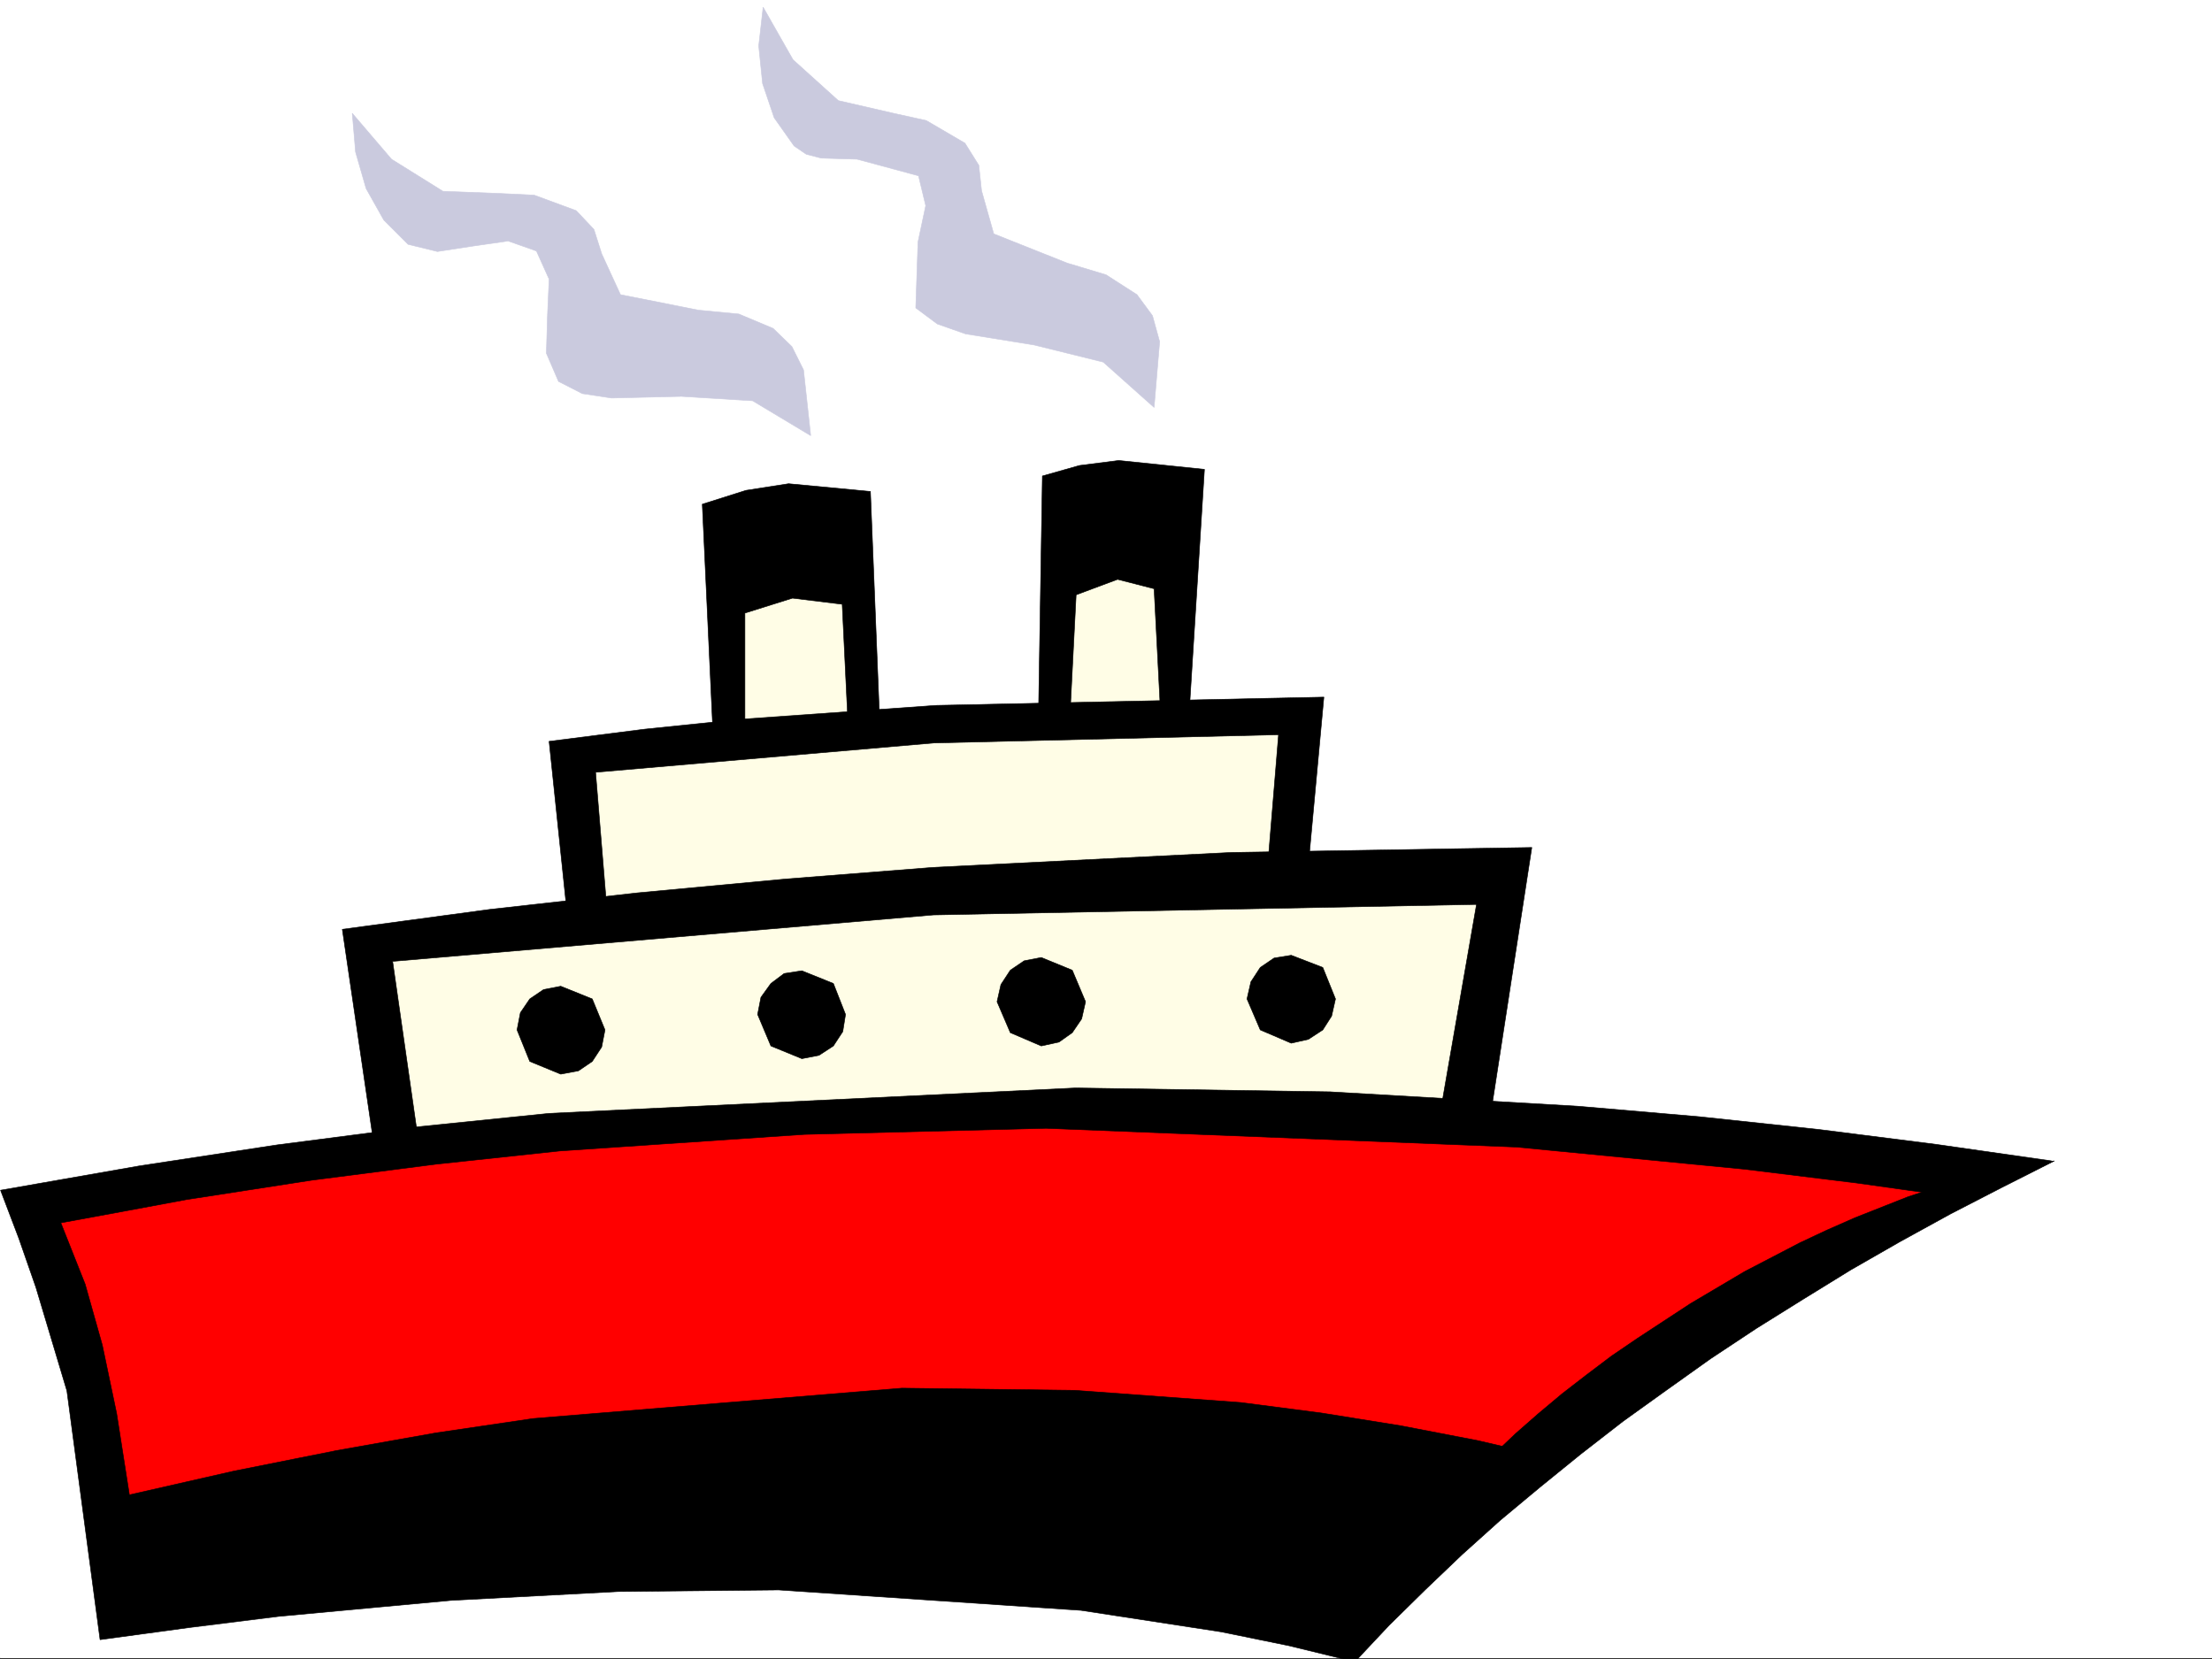 <svg xmlns="http://www.w3.org/2000/svg" width="2997.016" height="2248.25"><rect width="100%" height="100%" fill="#333333" stroke="none"/><defs><clipPath id="a"><path d="M0 0h2997v2244.137H0Zm0 0"/></clipPath><clipPath id="b"><path d="M0 1471h2780v775.09H0Zm0 0"/></clipPath><clipPath id="c"><path d="M0 1471h2781v775.09H0Zm0 0"/></clipPath><clipPath id="d"><path d="M1835 1570h949v676.09h-949zm0 0"/></clipPath><clipPath id="e"><path d="M1835 1570h950v676.09h-950zm0 0"/></clipPath></defs><path fill="#fff" d="M0 2246.297h2997.016V0H0Zm0 0"/><g clip-path="url(#a)" transform="translate(0 2.16)"><path fill="#fff" fill-rule="evenodd" stroke="#fff" stroke-linecap="square" stroke-linejoin="bevel" stroke-miterlimit="10" stroke-width=".743" d="M.742 2244.137h2995.531V-2.16H.743Zm0 0"/></g><path fill="#cacade" fill-rule="evenodd" stroke="#cacade" stroke-linecap="square" stroke-linejoin="bevel" stroke-miterlimit="10" stroke-width=".743" d="m1098.399 590.215-9.739-89.11-15.719-31.476-25.492-24.711L1001 425.445l-54.703-5.238-105.649-20.996-25.453-55.406-10.476-32.961-24.008-25.453-56.93-20.996-45.71-2.231-77.926-3.008-69.676-43.441-53.176-62.168 4.457 52.433 14.273 49.422 23.97 42.696 32.96 32.96 39.727 9.739 48.675-7.469 47.196-6.765 38.238 13.492 17.207 38.199-2.23 50.164-1.485 50.207 16.461 38.2 32.219 16.46 39.723 6.02 94.39-2.266 96.653 5.98zm465.289-38.199 7.507-89.11-9.738-35.23-20.996-28.465-41.953-26.941-52.434-15.754-99.664-39.688-16.5-58.418-3.715-34.445-18.73-29.988-52.473-30.696-44.183-9.734-74.953-17.242-61.426-55.407-40.47-71.164-5.983 52.434 5.242 50.95 15.718 46.41 26.977 38.202 16.5 11.258 20.215 5.242 48.719 1.485 83.168 22.484 9.734 40.426-10.48 49.426-3.008 89.144 29.207 21.743 38.238 13.449 92.902 15.015 93.645 23.184zm0 0"/><path fill="#fffde6" fill-rule="evenodd" stroke="#fffde6" stroke-linecap="square" stroke-linejoin="bevel" stroke-miterlimit="10" stroke-width=".743" d="m538.719 1602.906-47.192-322.105 298.918-41.176-11.965-210.473 204.532-29.207-5.239-228.465 175.325-17.984 17.242 234.445 246.488-23.226 11.262-222.442 164.062 17.247 6.02 211.214h152.101v222.442h275.692l-29.95 345.293zm0 0"/><path fill="red" fill-rule="evenodd" stroke="red" stroke-linecap="square" stroke-linejoin="bevel" stroke-miterlimit="10" stroke-width=".743" d="m34.445 1632.113 70.461 152.02 46.45 304.12L2002 2035.82l217.277-187.25 450.313-251.687-433.07-70.38-626.383-29.206-439.797 5.98-526.715 41.172zm0 0"/><g clip-path="url(#b)" transform="translate(0 2.16)"><path fill-rule="evenodd" d="m2779.734 1570.754-156.593-22.441-159.606-20.254-161.094-17.203-164.804-14.235-335.676-19.473-344.664-5.238-713.3 34.445-183.536 18.73-185.102 23.97-186.547 28.465-188.07 32.96 24.75 65.141 23.227 66.664 41.953 140.059 44.926 337.078 121.406-16.5 119.883-14.973 233.738-21.703 226.309-12.004 218.023-2.226 409.848 27.683 190.297 29.207 91.417 18.73 89.149 21.739 26.234-37.457 29.207-35.934 30.735-35.972 32.96-34.446 35.231-34.449 36.715-32.96 38.2-32.962 40.468-31.476-102.676-23.969-104.867-20.215-107.172-17.203-109.363-14.23-224.785-16.5-234.524-2.973-499.738 41.172-131.883 19.472-134.855 23.97-138.61 27.718-141.62 32.219-17.243-110.106-19.473-92.902-23.226-82.383-32.961-83.125 85.394-15.719 84.692-15.757 169.304-26.196 168.598-21.742 167.817-17.984 331.921-22.446 327.422-8.25 637.645 25.457 308.691 29.989 152.102 18.73 149.086 20.957 57.715-26.238zm0 0"/></g><g clip-path="url(#c)" transform="translate(0 2.16)"><path fill="none" stroke="#000" stroke-linecap="square" stroke-linejoin="bevel" stroke-miterlimit="10" stroke-width=".743" d="m2779.734 1570.754-156.593-22.442-159.606-20.253-161.094-17.204-164.804-14.234-335.676-19.473-344.664-5.238-713.3 34.445-183.536 18.73-185.102 23.97-186.546 28.465-188.07 32.96 24.75 65.141 23.226 66.664 41.953 140.059 44.926 337.078 121.406-16.5 119.883-14.973 233.738-21.703 226.309-12.004 218.023-2.226 409.848 27.683 190.297 29.207 91.418 18.73 89.148 21.739 26.234-37.457 29.207-35.934 30.735-35.972 32.96-34.446 35.231-34.449 36.715-32.96 38.2-32.962 40.468-31.476-102.676-23.969-104.867-20.215-107.172-17.203-109.363-14.23-224.785-16.5-234.524-2.973-499.738 41.172-131.883 19.472-134.855 23.97-138.61 27.718-141.62 32.219-17.243-110.106-19.473-92.902-23.226-82.383-32.961-83.125 85.394-15.719 84.692-15.757 169.305-26.196 168.597-21.742 167.817-17.984 331.921-22.446 327.422-8.25 637.645 25.457 308.691 29.989 152.102 18.73 149.086 20.957 57.715-26.238zm0 0"/></g><g clip-path="url(#d)" transform="translate(0 2.16)"><path fill-rule="evenodd" d="m1835.668 2249.375 18.727-56.188 29.992-56.187 38.941-57.672 21.742-27.683 24.711-28.465 26.235-28.465 28.464-26.977 29.207-27.722 30.735-26.942 32.219-26.976 32.96-25.457 33.743-25.493 35.191-23.968 71.942-47.153 73.43-43.441 74.917-38.984 36.715-17.204 37.457-16.5 71.945-28.464 70.418-23.188 65.922-16.5 62.207-8.992-71.199 35.973-69.676 35.933-68.191 37.457-66.664 38.2-64.438 39.687-63.695 39.727-62.168 41.171-59.941 42.7-58.454 41.953-56.93 44.183-55.445 44.965-53.957 44.926-51.69 46.45-50.204 47.937-48.719 47.937zm0 0"/></g><g clip-path="url(#e)" transform="translate(0 2.16)"><path fill="none" stroke="#000" stroke-linecap="square" stroke-linejoin="bevel" stroke-miterlimit="10" stroke-width=".743" d="m1835.668 2249.375 18.727-56.187 29.992-56.188 38.941-57.672 21.742-27.683 24.711-28.465 26.235-28.465 28.464-26.977 29.208-27.722 30.734-26.942 32.219-26.976 32.96-25.457 33.743-25.493 35.191-23.968 71.942-47.153 73.43-43.441 74.917-38.984 36.715-17.204 37.457-16.5 71.945-28.464 70.418-23.188 65.922-16.5 62.207-8.992-71.199 35.973-69.676 35.933-68.191 37.457-66.664 38.2-64.438 39.687-63.695 39.726-62.168 41.172-59.941 42.7-58.453 41.953-56.93 44.183-55.445 44.965-53.958 44.926-51.69 46.45-50.204 47.937-48.719 47.937Zm0 0"/></g><path fill-rule="evenodd" stroke="#000" stroke-linecap="square" stroke-linejoin="bevel" stroke-miterlimit="10" stroke-width=".743" d="m507.246 1554.969-43.441-295.871 200.035-26.977 200.816-22.484 200.035-18.692 200.04-15.754 403.863-20.214 406.836-6.727-57.676 373.758-68.188-3.754 50.946-292.86-735.782 14.231-732.773 62.914 35.227 245.664zm0 0"/><path fill-rule="evenodd" stroke="#000" stroke-linecap="square" stroke-linejoin="bevel" stroke-miterlimit="10" stroke-width=".743" d="m768.746 1241.113-24.75-236.672 129.613-16.5 131.145-13.492 263.726-18.726 525.23-11.223-23.222 250.945h-54.703l16.5-200-467.555 11.223-457.785 39.687 16.5 199.997zm0 0"/><path fill-rule="evenodd" stroke="#000" stroke-linecap="square" stroke-linejoin="bevel" stroke-miterlimit="10" stroke-width=".743" d="m966.55 1004.441-15.01-321.324 59.194-18.73 57.711-8.992 110.89 10.48 12.747 317.566-42.738 5.243-8.25-170.008-67.407-8.25-64.437 20.215v170.047zm440.54-36.714 5.242-322.813 50.203-14.23 53.215-6.766 116.129 12.004-20.996 334.812h-38.203l-8.993-173.054-49.46-12.707-56.188 20.957-8.25 161.797zm-647.336 368.515 42.695 17.203 17.242 41.957-4.496 23.223-12.746 19.473-18.73 12.746-23.965 4.496-41.957-17.242-17.242-42.696 4.496-23.226 12.746-18.73 18.73-12.708zm326.68-20.957 42.695 17.203 16.46 41.953-3.714 23.227-12.746 19.473-19.473 12.707-23.222 4.496-41.957-17.203-17.985-42.7 4.496-23.222 13.489-18.73 17.949-13.489zm324.41-17.985 41.957 17.204 17.984 42.695-5.238 23.227-12.746 18.73-17.988 12.746-23.97 5.239-41.952-17.985-17.985-41.957 5.238-23.222 12.747-19.473 18.73-12.707zm338.648-3.01 42.734 16.5 17.204 42.655-5.239 23.227-11.965 18.73-19.511 12.746-23.223 5.239-41.957-17.985-17.984-41.957 5.277-23.183 12.707-19.473 18.73-12.746zm0 0"/></svg>

